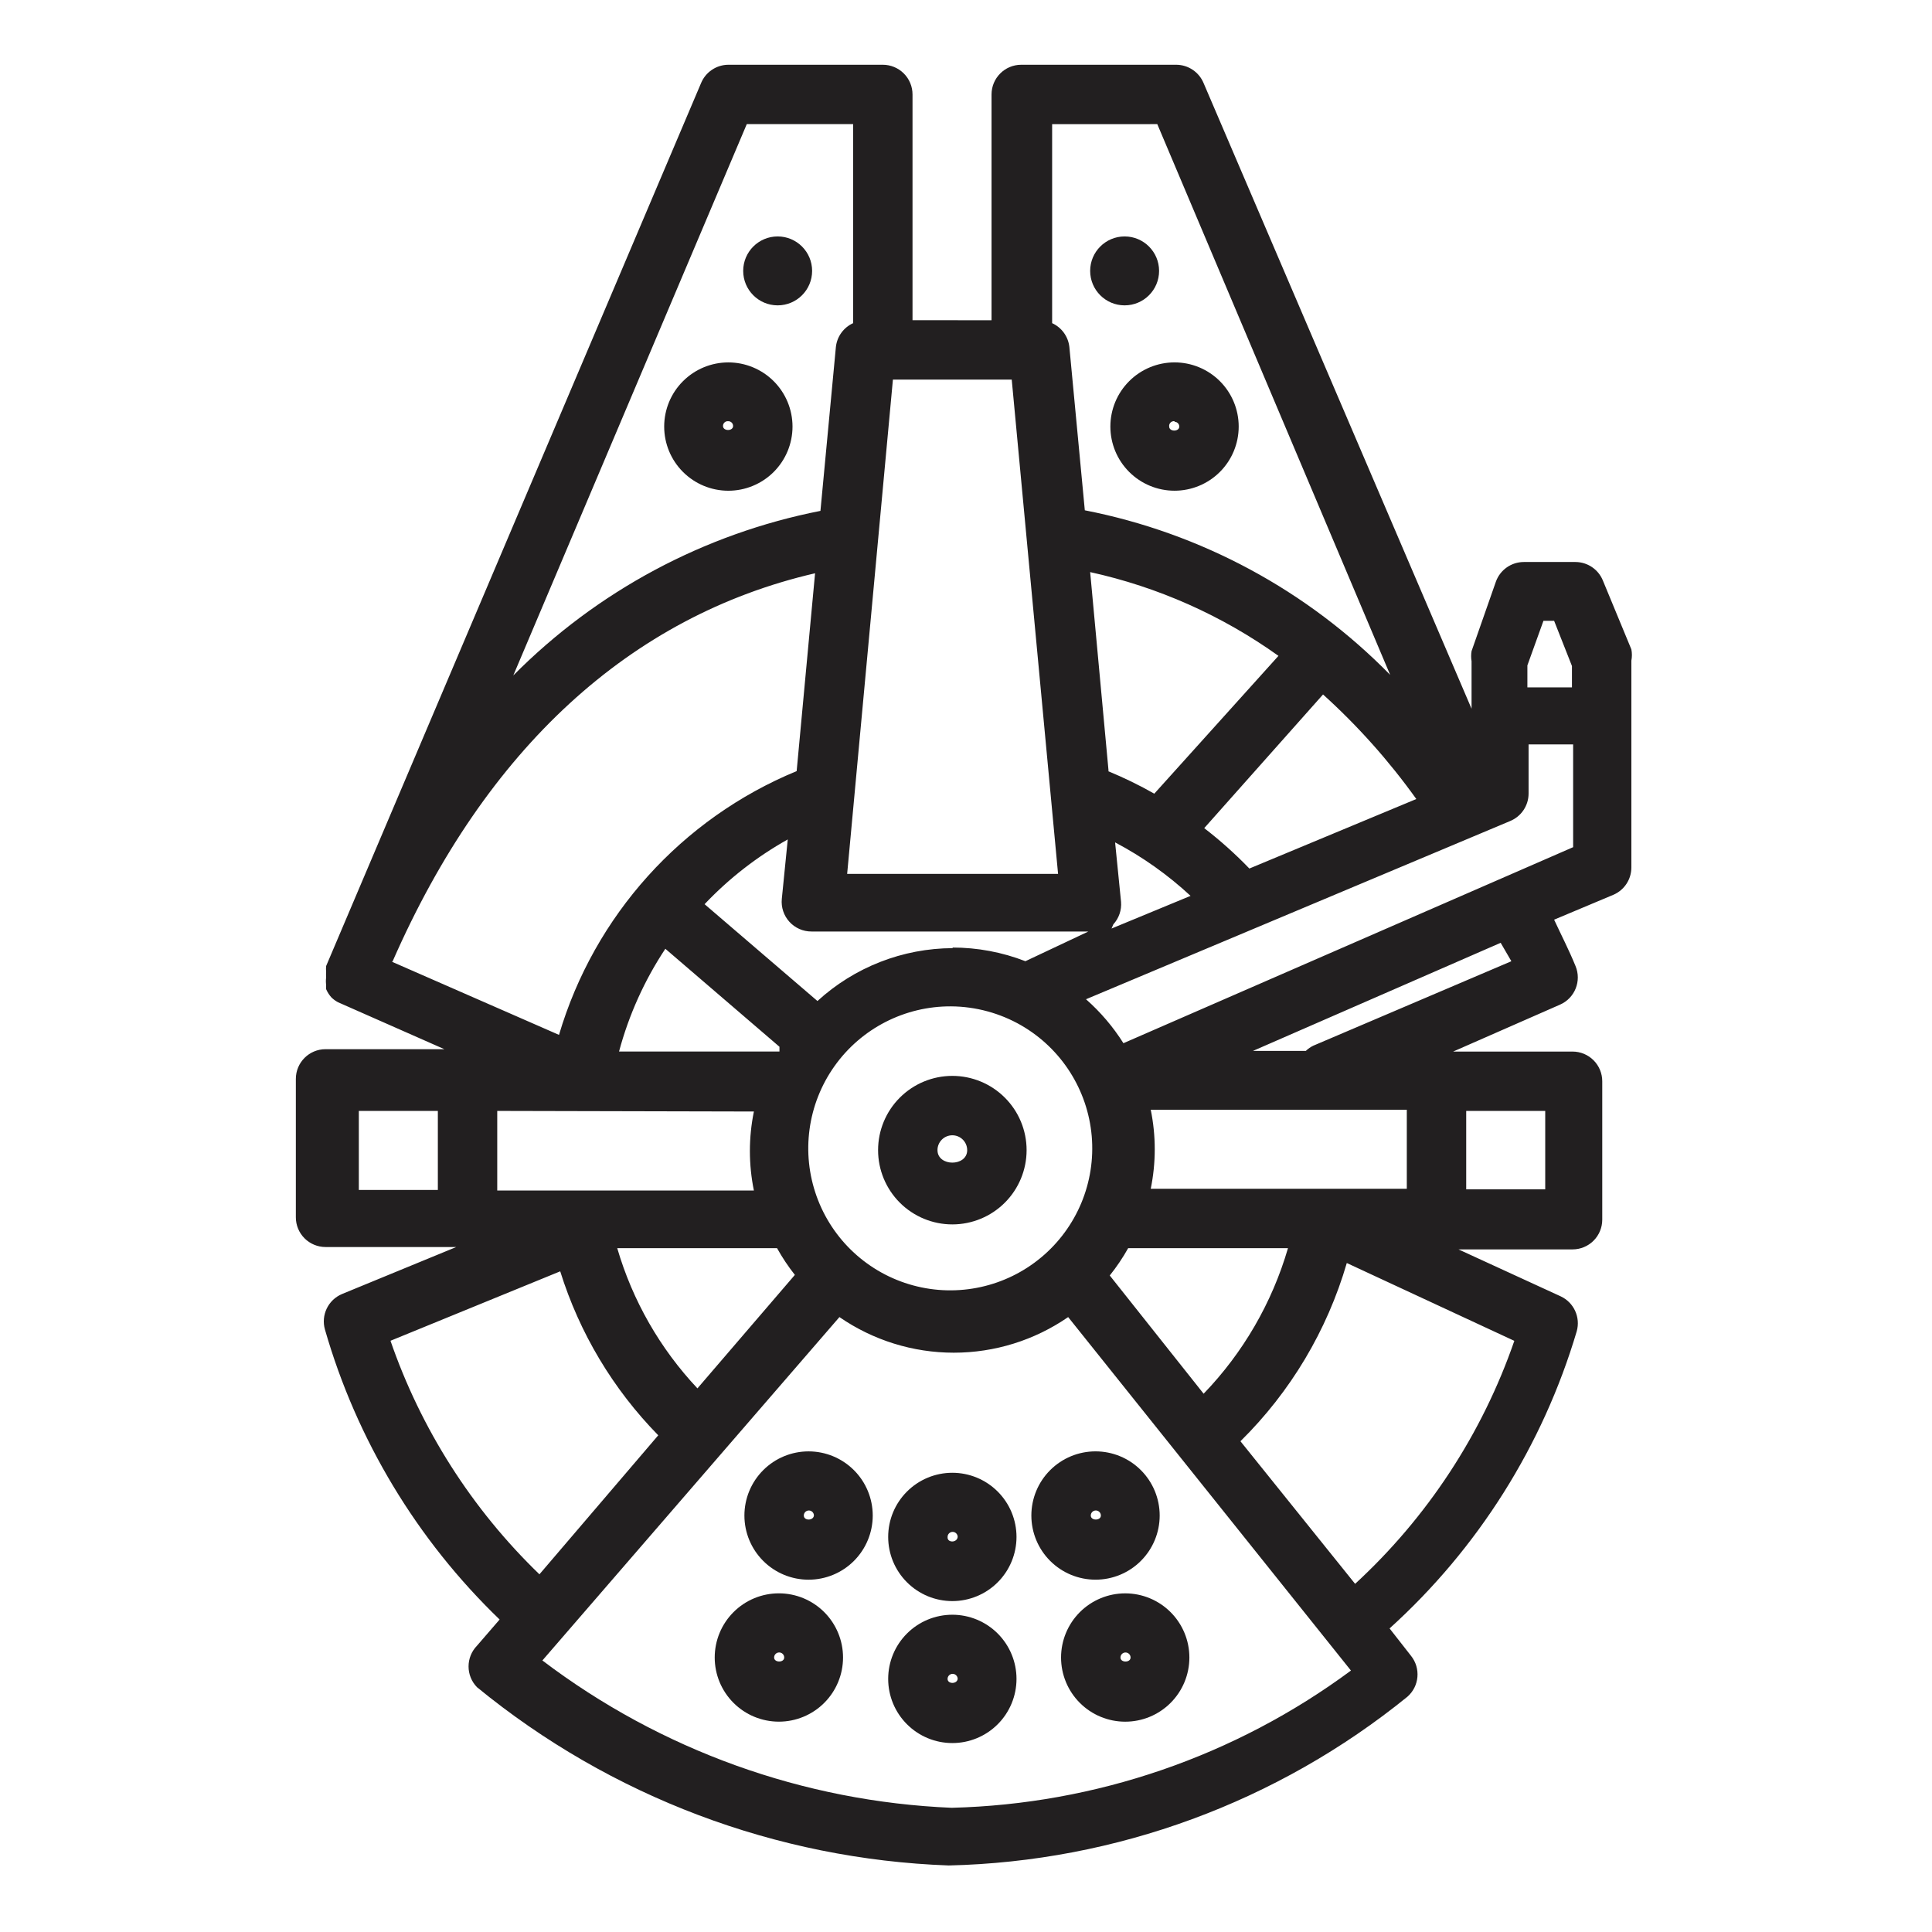 <?xml version="1.0" encoding="UTF-8"?>
<!-- Uploaded to: ICON Repo, www.svgrepo.com, Generator: ICON Repo Mixer Tools -->
<svg width="800px" height="800px" version="1.1" viewBox="144 144 512 512" xmlns="http://www.w3.org/2000/svg">
 <g fill="#221f20">
  <path d="m376.7 448.8c0 5.219 2.07 10.227 5.762 13.918 3.691 3.688 8.695 5.762 13.918 5.762 5.219 0 10.223-2.074 13.914-5.762 3.691-3.691 5.766-8.699 5.766-13.918s-2.074-10.227-5.766-13.914c-3.691-3.691-8.695-5.766-13.914-5.766-5.223 0-10.227 2.074-13.918 5.766-3.691 3.688-5.762 8.695-5.762 13.914zm23.617 0c0 4.41-7.871 4.41-7.871 0h-0.004c0-2.172 1.762-3.938 3.938-3.938 2.172 0 3.934 1.766 3.934 3.938z"/>
  <path d="m396.38 534.3c-4.512 0-8.836 1.789-12.023 4.981-3.191 3.188-4.981 7.512-4.981 12.02 0 4.512 1.789 8.836 4.981 12.023 3.188 3.191 7.512 4.981 12.023 4.981 4.508 0 8.832-1.789 12.023-4.981 3.188-3.188 4.981-7.512 4.981-12.023 0-4.508-1.793-8.832-4.981-12.02-3.191-3.191-7.516-4.981-12.023-4.981zm-1.258 17.004-0.004-0.004c0-0.738 0.602-1.336 1.34-1.336s1.336 0.598 1.336 1.336c-0.156 1.578-2.676 1.578-2.676 0.16z"/>
  <path d="m358.28 528.63c-4.512 0-8.836 1.789-12.023 4.981-3.188 3.188-4.981 7.512-4.981 12.023 0 4.508 1.793 8.832 4.981 12.02 3.188 3.191 7.512 4.981 12.023 4.981 4.508 0 8.836-1.789 12.023-4.981 3.188-3.188 4.981-7.512 4.981-12.02 0-4.512-1.793-8.836-4.981-12.023-3.188-3.191-7.516-4.981-12.023-4.981zm-1.258 17.004h-0.004c0-0.742 0.602-1.34 1.34-1.34s1.34 0.598 1.34 1.34c-0.16 1.414-2.68 1.414-2.68 0z"/>
  <path d="m417.32 545.63c0 4.508 1.793 8.832 4.981 12.02 3.188 3.191 7.516 4.981 12.023 4.981 4.512 0 8.836-1.789 12.023-4.981 3.188-3.188 4.981-7.512 4.981-12.02 0-4.512-1.793-8.836-4.981-12.023-3.188-3.191-7.512-4.981-12.023-4.981-4.508 0-8.836 1.789-12.023 4.981-3.188 3.188-4.981 7.512-4.981 12.023zm15.742 0h0.004c0-0.742 0.598-1.34 1.336-1.34 0.738 0 1.34 0.598 1.34 1.34 0 1.414-2.676 1.414-2.676 0z"/>
  <path d="m396.38 571.92c-4.512 0-8.836 1.793-12.023 4.981-3.191 3.191-4.981 7.516-4.981 12.023 0 4.512 1.789 8.836 4.981 12.023 3.188 3.191 7.512 4.981 12.023 4.981 4.508 0 8.832-1.789 12.023-4.981 3.188-3.188 4.981-7.512 4.981-12.023 0-4.508-1.793-8.832-4.981-12.023-3.191-3.188-7.516-4.981-12.023-4.981zm-1.262 17.004c0-0.738 0.602-1.336 1.34-1.336s1.336 0.598 1.336 1.336c-0.156 1.418-2.676 1.418-2.676 0z"/>
  <path d="m350.41 566.25c-4.512 0-8.836 1.793-12.023 4.981-3.191 3.191-4.981 7.516-4.981 12.023 0 4.512 1.789 8.836 4.981 12.023 3.188 3.191 7.512 4.981 12.023 4.981 4.508 0 8.832-1.789 12.023-4.981 3.188-3.188 4.981-7.512 4.981-12.023 0-4.508-1.793-8.832-4.981-12.023-3.191-3.188-7.516-4.981-12.023-4.981zm-1.258 17.004h-0.004c0-0.738 0.602-1.336 1.34-1.336s1.336 0.598 1.336 1.336c0 1.418-2.676 1.418-2.676 0z"/>
  <path d="m425.19 583.26c0 4.512 1.793 8.836 4.981 12.023 3.191 3.191 7.516 4.981 12.023 4.981 4.512 0 8.836-1.789 12.023-4.981 3.191-3.188 4.981-7.512 4.981-12.023 0-4.508-1.789-8.832-4.981-12.023-3.188-3.188-7.512-4.981-12.023-4.981-4.508 0-8.832 1.793-12.023 4.981-3.188 3.191-4.981 7.516-4.981 12.023zm15.742 0h0.004c0-0.738 0.598-1.336 1.336-1.336 0.742 0 1.34 0.598 1.34 1.336 0 1.418-2.676 1.418-2.676 0z"/>
  <path d="m568.77 297.82c-1.207-2.941-4.062-4.867-7.242-4.883h-13.699 0.004c-3.316 0.004-6.273 2.082-7.402 5.195l-6.453 18.422c-0.148 0.887-0.148 1.789 0 2.676v12.594l-71.004-165.78c-1.211-2.941-4.066-4.867-7.242-4.883h-41.094c-4.348 0-7.871 3.527-7.871 7.875v59.828l-20.941-0.004v-59.824c0-2.09-0.828-4.094-2.305-5.566-1.477-1.477-3.481-2.309-5.566-2.309h-40.934c-3.18 0.016-6.035 1.941-7.242 4.883l-99.348 233.96c-0.055 0.523-0.055 1.051 0 1.574-0.039 0.469-0.039 0.945 0 1.414-0.09 0.68-0.09 1.367 0 2.047-0.023 0.367-0.023 0.738 0 1.105 0.348 0.809 0.828 1.551 1.418 2.203 0.516 0.5 1.098 0.922 1.73 1.258l28.184 12.438h-31.488c-4.348 0-7.871 3.527-7.871 7.875v36.684c0 2.086 0.828 4.09 2.305 5.566 1.477 1.473 3.481 2.305 5.566 2.305h34.637l-30.23 12.438h0.004c-3.707 1.527-5.672 5.594-4.566 9.445 8.414 29.23 24.379 55.73 46.285 76.832l-5.984 6.926h0.004c-3 3.062-3 7.961 0 11.023 35.387 28.984 79.297 45.574 125.01 47.23 44.344-1.043 87.094-16.77 121.54-44.715 3.18-2.781 3.594-7.574 0.945-10.863l-5.668-7.242c23.438-21.191 40.598-48.426 49.594-78.719 1.059-3.719-0.746-7.656-4.25-9.289l-27.078-12.438h30.23-0.004c2.086 0 4.09-0.828 5.566-2.305 1.477-1.477 2.305-3.481 2.305-5.566v-36.684c0-2.09-0.828-4.09-2.305-5.566-1.477-1.477-3.481-2.305-5.566-2.305h-31.645l28.336-12.441c3.926-1.727 5.746-6.273 4.094-10.23-1.73-4.25-3.777-8.188-5.668-12.281l15.742-6.613h0.004c2.879-1.254 4.734-4.102 4.723-7.242v-54.789c0.191-0.988 0.191-2.004 0-2.992zm-15.742 10.707h2.832l4.723 11.965v5.668h-11.809v-5.824zm-138.39 107.21c10.645 6.144 17.617 17.102 18.68 29.344 1.059 12.246-3.93 24.238-13.359 32.117-9.43 7.883-22.117 10.664-33.98 7.445-11.859-3.215-21.406-12.023-25.562-23.59s-2.402-24.434 4.699-34.465c7.102-10.035 18.656-15.965 30.945-15.891 6.523 0.047 12.926 1.785 18.578 5.039zm102.18 22.355v20.941h-67.859c1.414-6.91 1.414-14.031 0-20.941zm-78.719 43.926h-0.004c1.824-2.277 3.457-4.699 4.883-7.242h42.352c-4.219 14.48-11.891 27.719-22.355 38.574zm-109.27 29.914c-9.914-10.535-17.199-23.266-21.254-37.156h42.352c1.383 2.484 2.961 4.856 4.723 7.086zm-80.766-113.2c24.719-56.363 62.977-91.473 111.94-102.81l-4.879 52.426-0.004 0.004c-30.477 12.586-53.625 38.281-62.977 69.902l-44.242-19.367zm132.57-154.13h31.488l12.281 130.99-55.895-0.004zm57.152 103.75-4.879-52.742h-0.008c17.969 3.949 34.945 11.5 49.91 22.199l-32.906 36.523c-3.961-2.25-8.062-4.25-12.281-5.981zm-117.29 47.23 30.07 25.82v1.258h-42.508l-0.004 0.004c2.594-9.684 6.738-18.883 12.277-27.238zm23.301 42.98h-0.004c-1.414 6.91-1.414 14.031 0 20.941h-68.016v-21.098zm52.742-43.297h-0.004c-13.293 0.039-26.094 5.035-35.898 14.016l-29.914-25.664h0.004c6.438-6.801 13.871-12.586 22.039-17.16l-1.574 15.742c-0.223 2.223 0.508 4.434 2.008 6.082 1.5 1.652 3.633 2.59 5.863 2.578h73.367l-16.688 7.871c-6.172-2.402-12.742-3.629-19.363-3.621zm42.508-6.297h-0.004c1.488-1.621 2.231-3.789 2.047-5.981l-1.574-15.742v-0.004c7.258 3.824 13.98 8.59 19.996 14.172l-20.941 8.66zm36.055-14.801-0.004 0.004c-3.719-3.859-7.719-7.438-11.965-10.707l31.488-35.426c9.207 8.324 17.496 17.613 24.719 27.711zm-24.406-197.27 61.715 145.95v-0.004c-21.941-22.387-50.156-37.594-80.922-43.609l-4.094-43.297c-0.309-2.758-2.043-5.148-4.566-6.297v-52.742zm-108.79 0h28.184v52.742c-2.527 1.148-4.262 3.539-4.566 6.297l-4.094 43.453c-30.883 6.074-59.234 21.266-81.398 43.613zm-102.81 261.51h20.941v20.941h-20.941zm8.344 60.93 45.027-18.422c5.098 16.34 14 31.234 25.98 43.453l-31.488 36.84v0.004c-17.887-17.27-31.43-38.527-39.52-62.031zm148.78 123.75v-0.004c-39.293-1.648-77.145-15.273-108.48-39.043l78.719-91h0.004c8.91 6.144 19.48 9.438 30.305 9.438 10.828 0 21.398-3.293 30.309-9.438l74.941 93.676c-30.691 22.707-67.633 35.406-105.8 36.367zm106.9-59.355-30.387-37.789c13.27-13.082 22.969-29.34 28.184-47.23l44.398 20.625c-8.52 24.625-23.02 46.75-42.195 64.395zm50.383-104.54-20.941-0.004v-20.781h20.941zm-8.973-60.457-52.426 22.355-0.004-0.004c-0.754 0.359-1.445 0.84-2.047 1.418h-14.012l65.652-28.652zm-102.81 21.723c-2.731-4.336-6.07-8.258-9.918-11.648l112.41-47.23v-0.004c2.938-1.207 4.863-4.062 4.879-7.242v-13.066h11.809v27.238z"/>
  <path d="m359.22 215.79c0 5.043-4.09 9.133-9.133 9.133-5.043 0-9.133-4.09-9.133-9.133s4.09-9.133 9.133-9.133c5.043 0 9.133 4.09 9.133 9.133"/>
  <path d="m337.02 274.05c4.508 0 8.832-1.793 12.023-4.981 3.188-3.188 4.981-7.516 4.981-12.023 0-4.512-1.793-8.836-4.981-12.023-3.191-3.188-7.516-4.981-12.023-4.981-4.512 0-8.836 1.793-12.023 4.981-3.191 3.188-4.981 7.512-4.981 12.023 0 4.508 1.789 8.836 4.981 12.023 3.188 3.188 7.512 4.981 12.023 4.981zm0-18.422c0.332 0 0.652 0.133 0.891 0.371 0.234 0.234 0.367 0.555 0.367 0.891 0 1.418-2.676 1.418-2.676 0-0.004-0.363 0.152-0.711 0.422-0.953 0.273-0.242 0.633-0.352 0.996-0.309z"/>
  <path d="m451.17 215.79c0 5.043-4.09 9.133-9.133 9.133-5.043 0-9.133-4.09-9.133-9.133s4.09-9.133 9.133-9.133c5.043 0 9.133 4.09 9.133 9.133"/>
  <path d="m438.26 257.04c0 4.508 1.789 8.836 4.981 12.023 3.188 3.188 7.512 4.981 12.023 4.981 4.508 0 8.832-1.793 12.023-4.981 3.188-3.188 4.981-7.516 4.981-12.023 0-4.512-1.793-8.836-4.981-12.023-3.191-3.188-7.516-4.981-12.023-4.981-4.512 0-8.836 1.793-12.023 4.981-3.191 3.188-4.981 7.512-4.981 12.023zm17.004-1.258v-0.004c0.332 0 0.652 0.133 0.891 0.371 0.234 0.234 0.367 0.555 0.367 0.891 0 1.418-2.676 1.418-2.676 0-0.055-0.391 0.078-0.781 0.355-1.059 0.281-0.277 0.672-0.41 1.062-0.359z"/>
 </g>
</svg>